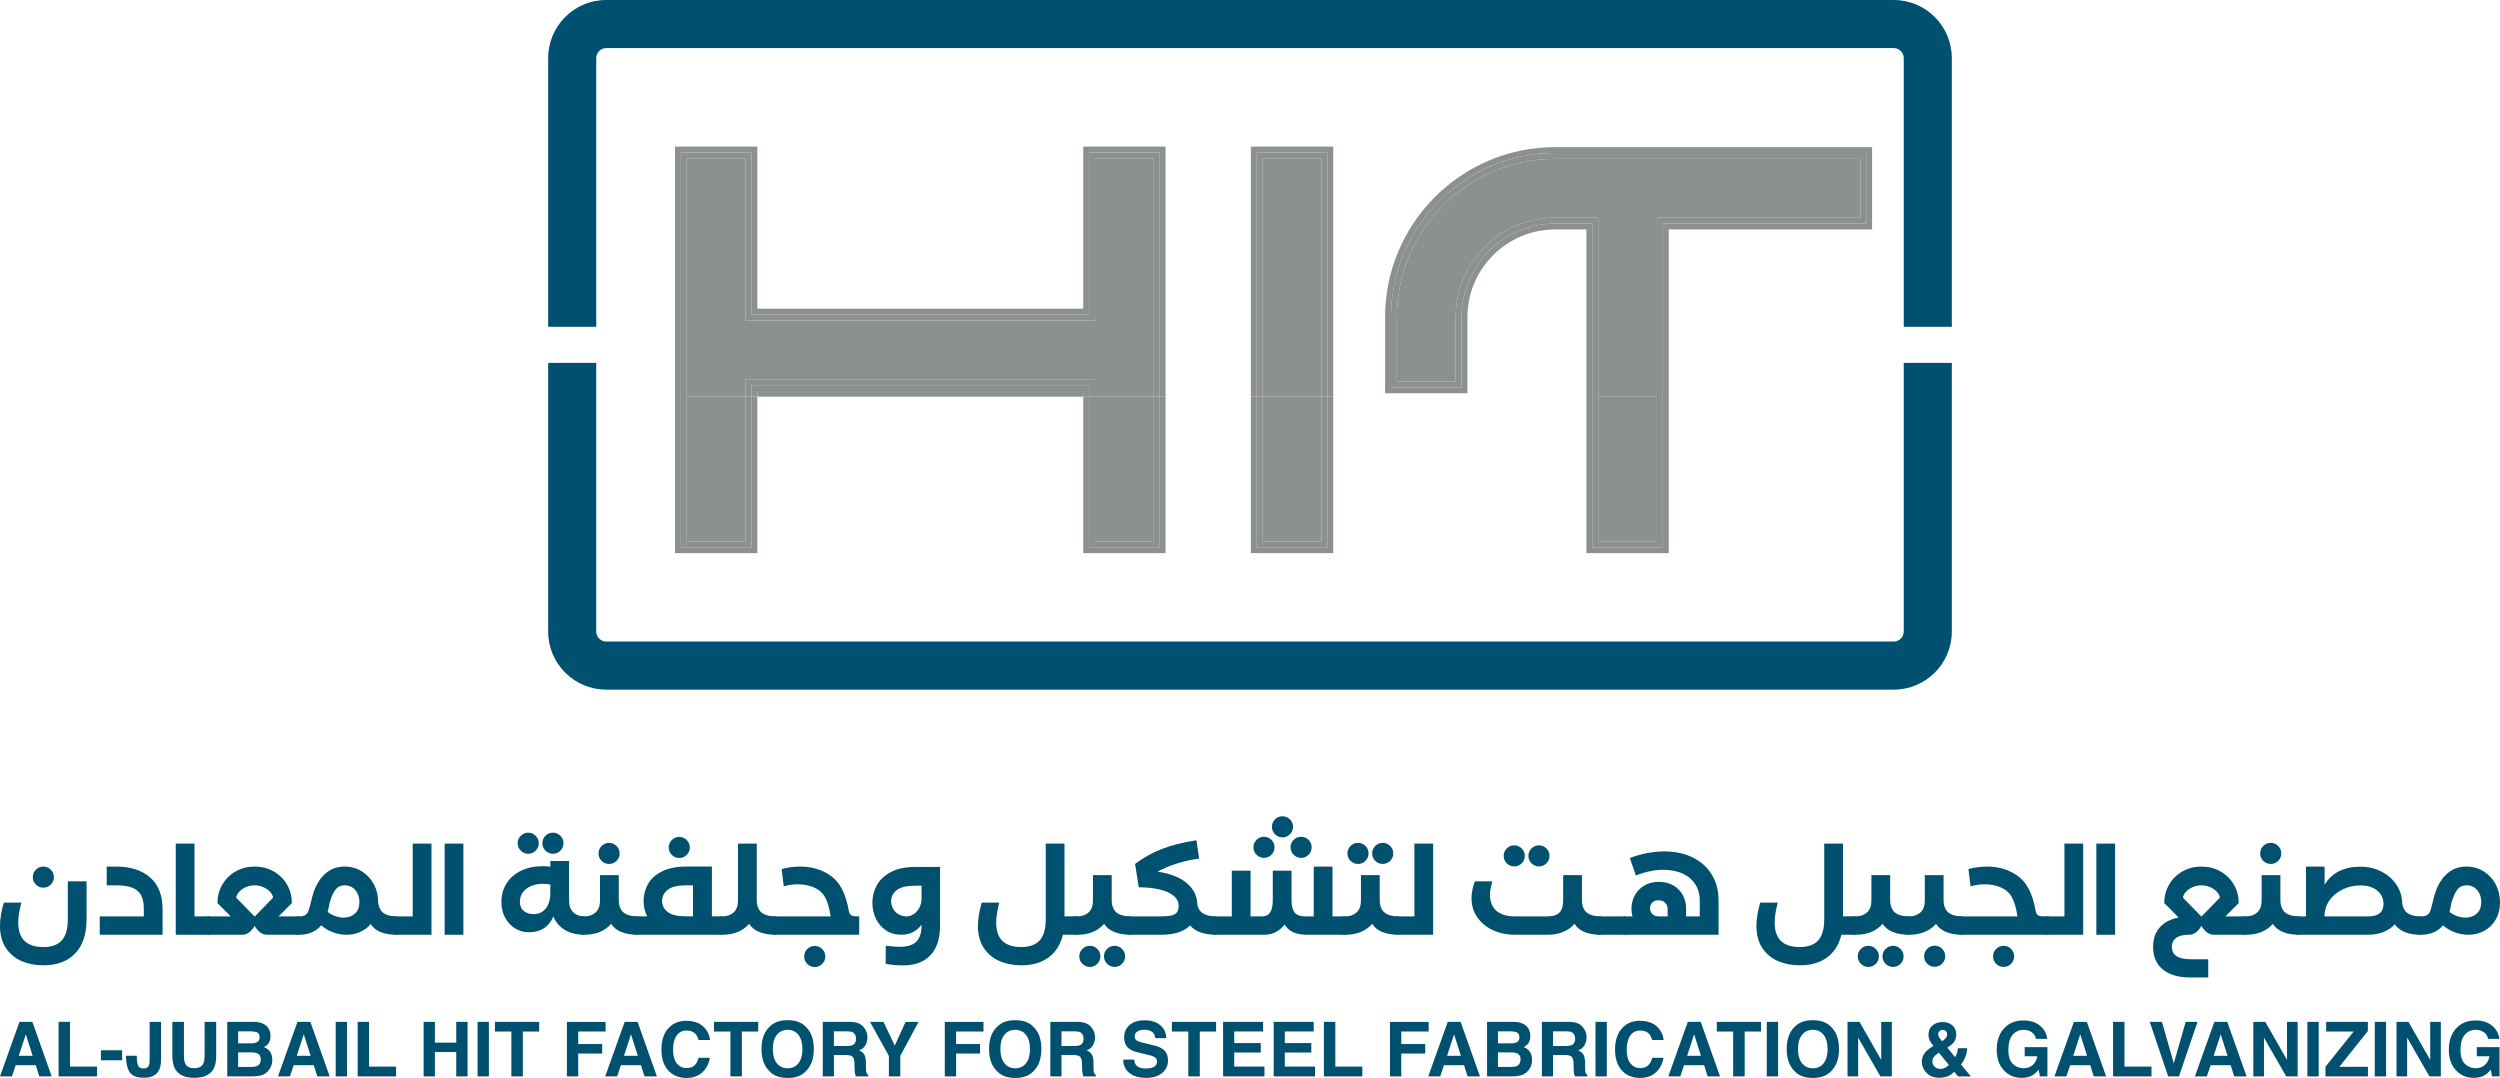 <?xml version="1.0"?>
<svg xmlns="http://www.w3.org/2000/svg" xmlns:xlink="http://www.w3.org/1999/xlink" id="Layer_1" x="0px" y="0px" viewBox="0 0 1920 827.85" style="enable-background:new 0 0 1920 827.85;" xml:space="preserve"><style type="text/css">	.st0{fill:#FFFFFF;}	.st1{fill:#005070;}	.st2{fill:#8D9090;}	.st3{fill:#005171;}</style><g>	<g>		<g>			<path class="st1" d="M16.7,738.16c-5.02-2.13-9.06-5.47-12.11-10.02C1.53,723.6,0,717.89,0,711.02c0-5.22,0.99-11.16,2.96-17.84    h13.45c-1.59,5.98-2.39,11.13-2.39,15.46c0,12.46,6.42,18.69,19.27,18.69c6.42,0,11.16-1.71,14.21-5.15    c3.05-3.44,4.58-8.78,4.58-16.03v-29.28h14.4v29.28c0,11.19-2.89,19.85-8.68,25.99c-5.79,6.14-13.96,9.21-24.51,9.21    C27.25,741.36,21.72,740.29,16.7,738.16z M27.57,679.35c-1.59-1.59-2.38-3.5-2.38-5.72s0.79-4.13,2.38-5.72    c1.59-1.59,3.5-2.38,5.72-2.38c2.23,0,4.13,0.79,5.72,2.38c1.59,1.59,2.39,3.5,2.39,5.72s-0.8,4.13-2.39,5.72    c-1.59,1.59-3.5,2.38-5.72,2.38C31.06,681.74,29.16,680.94,27.57,679.35z"/>			<path class="st1" d="M76.6,703.77h33.86v-5.44c0-4.64-0.73-8.28-2.19-10.92c-1.46-2.64-3.75-4.54-6.87-5.72    c-3.12-1.17-7.28-1.76-12.49-1.76h-6.96v-14.4h7.15c11.13,0,19.87,2.8,26.23,8.39c6.36,5.59,9.54,13.73,9.54,24.42v19.55H76.6    V703.77z"/>			<path class="st1" d="M161.2,703.77v14.12h-26.23v-70.01h14.4v55.9H161.2z"/>			<path class="st1" d="M229.88,703.77v14.12h-24.61c-3.88,0-7.12-2.29-9.73-6.87c-2.55,4.58-5.79,6.87-9.73,6.87H161.2    c-2.16,0-3.97-0.7-5.44-2.1c-1.46-1.4-2.19-3.11-2.19-5.15c0-2.03,0.7-3.69,2.1-4.96c1.4-1.27,3.24-1.91,5.53-1.91h15.93    l-10.11-10.21c0-5.21,1.25-9.97,3.77-14.26c2.51-4.29,5.94-7.66,10.3-10.11c4.35-2.45,9.17-3.67,14.45-3.67    c5.34,0,10.19,1.22,14.55,3.67c4.35,2.45,7.79,5.82,10.3,10.11c2.51,4.29,3.77,9.05,3.77,14.26l-10.2,10.21H229.88z     M209.75,689.37c-0.19-1.4-0.92-2.83-2.19-4.29c-1.27-1.46-2.97-2.69-5.1-3.67c-2.13-0.99-4.44-1.48-6.91-1.48    c-2.48,0-4.79,0.49-6.92,1.48c-2.13,0.99-3.83,2.21-5.1,3.67c-1.27,1.46-2,2.89-2.19,4.29l14.21,14.59L209.75,689.37z"/>			<path class="st1" d="M277.81,669.15c3.91,2.42,6.99,5.71,9.25,9.87c2.26,4.17,3.39,8.76,3.39,13.79c0,5.21-1.11,9.71-3.34,13.5    c-2.23,3.78-5.18,6.66-8.87,8.63c-3.69,1.97-7.73,2.96-12.11,2.96c-3.43,0-6.82-0.6-10.16-1.81c-3.34-1.21-6.44-3.02-9.3-5.44    c-1.91,2.35-4.31,4.15-7.2,5.39c-2.89,1.24-6.09,1.86-9.59,1.86c-2.16,0-3.97-0.7-5.44-2.1c-1.46-1.4-2.19-3.11-2.19-5.15    c0-2.03,0.7-3.69,2.1-4.96c1.4-1.27,3.24-1.91,5.53-1.91c2.03,0,3.59-0.36,4.67-1.1c1.08-0.73,1.86-1.73,2.34-3.01    s1.03-3.24,1.67-5.91c0.63-2.73,1.08-4.51,1.34-5.34c1.97-7.25,5.07-12.88,9.3-16.88c4.23-4.01,9.36-6.01,15.4-6.01    C269.5,665.52,273.9,666.73,277.81,669.15z M272.61,701.62c2.29-2.06,3.43-5.01,3.43-8.82c0-3.69-1.05-6.76-3.15-9.21    c-2.1-2.45-4.87-3.67-8.3-3.67c-2.61,0-4.72,0.88-6.34,2.62c-1.62,1.75-3.07,4.53-4.34,8.35c-0.64,1.85-1.11,3.78-1.43,5.82    c-0.13,0.45-0.24,0.97-0.33,1.57c-0.1,0.6-0.27,1.29-0.53,2.05c1.84,1.46,3.85,2.56,6.01,3.29c2.16,0.73,4.26,1.1,6.3,1.1    C267.43,704.72,270.32,703.69,272.61,701.62z M305.04,703.77v14.12c-8.52,0-14.64-1.91-18.36-5.72s-5.58-9.6-5.58-17.36    c0-1.4,0.03-2.48,0.1-3.24h9.16c0,3.62,1.02,6.52,3.05,8.68C295.76,702.6,299.64,703.77,305.04,703.77z"/>			<path class="st1" d="M316.97,647.88h14.4v70.01h-26.33c-2.23,0-4.05-0.67-5.48-2c-1.43-1.34-2.15-3.02-2.15-5.05    s0.72-3.72,2.15-5.05c1.43-1.34,3.26-2,5.48-2h11.92V647.88z"/>			<path class="st1" d="M341.48,647.88h14.4v70.01h-14.4V647.88z"/>			<path class="st1" d="M440.35,700.72c2.19,2.04,5.04,3.05,8.54,3.05v14.12c-5.85,0-10.83-1.21-14.93-3.62    c-4.1-2.42-7.11-5.88-9.01-10.4c-3.43,8.08-9.73,12.11-18.89,12.11c-3.69,0-7.14-0.97-10.35-2.91c-3.21-1.94-5.79-4.67-7.73-8.2    c-1.94-3.53-2.91-7.52-2.91-11.97c0-5.54,1.35-10.4,4.05-14.59c2.7-4.2,6.44-7.42,11.21-9.68c4.77-2.26,10.14-3.39,16.12-3.39    c2.29,0,4.35,0.13,6.2,0.38v-4.39h14.4v30.33C437.06,695.63,438.15,698.69,440.35,700.72z M399.95,653.31    c-1.59-1.59-2.39-3.49-2.39-5.72c0-2.23,0.79-4.13,2.39-5.72c1.59-1.59,3.5-2.38,5.72-2.38c2.23,0,4.13,0.8,5.72,2.38    c1.59,1.59,2.39,3.5,2.39,5.72c0,2.23-0.8,4.13-2.39,5.72c-1.59,1.59-3.5,2.39-5.72,2.39    C403.45,655.7,401.54,654.9,399.95,653.31z M419.17,697.67c2.32-2.92,3.48-6.9,3.48-11.92v-6.49c-2.1-0.32-3.97-0.48-5.63-0.48    c-5.15,0-9.4,1.26-12.73,3.77c-3.34,2.51-5.01,5.9-5.01,10.16c0,2.99,0.99,5.29,2.96,6.91c1.97,1.62,4.51,2.43,7.63,2.43    C413.75,702.05,416.85,700.59,419.17,697.67z M418.93,653.31c-1.59-1.59-2.38-3.49-2.38-5.72c0-2.23,0.79-4.13,2.38-5.72    c1.59-1.59,3.5-2.38,5.72-2.38c2.23,0,4.13,0.8,5.72,2.38c1.59,1.59,2.39,3.5,2.39,5.72c0,2.23-0.8,4.13-2.39,5.72    c-1.59,1.59-3.5,2.39-5.72,2.39C422.43,655.7,420.52,654.9,418.93,653.31z"/>			<path class="st1" d="M489.9,703.77v14.12c-10.11,0-16.95-2.8-20.51-8.39c-2.29,2.67-5.17,4.74-8.63,6.2    c-3.47,1.46-7.42,2.19-11.87,2.19c-2.16,0-3.97-0.7-5.44-2.1c-1.46-1.4-2.19-3.11-2.19-5.15c0-2.03,0.7-3.69,2.1-4.96    c1.4-1.27,3.24-1.91,5.53-1.91c3.5,0,6.36-1.02,8.58-3.05c2.23-2.03,3.34-5.09,3.34-9.15V672.1h14.4v19.46    c0,3.62,1.02,6.52,3.05,8.68C480.61,702.6,484.49,703.77,489.9,703.77z M462.05,661.14c-1.59-1.59-2.38-3.5-2.38-5.72    s0.79-4.13,2.38-5.72c1.59-1.59,3.5-2.38,5.72-2.38c2.23,0,4.13,0.79,5.72,2.38c1.59,1.59,2.39,3.5,2.39,5.72    s-0.8,4.13-2.39,5.72c-1.59,1.59-3.5,2.38-5.72,2.38C465.54,663.52,463.63,662.72,462.05,661.14z"/>			<path class="st1" d="M554.86,703.77v14.12H489.9c-2.23,0-4.05-0.65-5.48-1.96c-1.43-1.3-2.15-2.97-2.15-5.01    c0-2.16,0.7-3.9,2.1-5.2c1.4-1.31,3.24-1.96,5.53-1.96h7.15c-1.84-3.5-2.77-7.41-2.77-11.73c0-4.7,1.13-9.06,3.39-13.07    c2.26-4.01,5.83-7.25,10.73-9.73c4.9-2.48,11.16-3.72,18.79-3.72h19.55v38.25H554.86z M532.25,679.93H527    c-6.62,0-11.35,1.14-14.21,3.43c-2.86,2.29-4.29,5.15-4.29,8.58c0,3.44,1.43,6.26,4.29,8.49c2.86,2.23,7.66,3.34,14.4,3.34h5.05    V679.93z M515.94,656.56c-1.59-1.59-2.38-3.49-2.38-5.72c0-2.23,0.79-4.13,2.38-5.72c1.59-1.59,3.5-2.38,5.72-2.38    c2.23,0,4.13,0.79,5.72,2.38c1.59,1.59,2.39,3.5,2.39,5.72c0,2.23-0.8,4.13-2.39,5.72c-1.59,1.59-3.5,2.38-5.72,2.38    C519.43,658.94,517.53,658.14,515.94,656.56z"/>			<path class="st1" d="M595.87,703.77v14.12c-10.11,0-16.95-2.8-20.51-8.39c-2.29,2.67-5.17,4.74-8.63,6.2    c-3.47,1.46-7.42,2.19-11.87,2.19c-2.23,0-4.05-0.67-5.48-2c-1.43-1.34-2.15-3.02-2.15-5.05s0.72-3.72,2.15-5.05    c1.43-1.34,3.26-2,5.48-2c3.5,0,6.36-1.02,8.58-3.05c2.23-2.03,3.34-5.09,3.34-9.15v-43.69h14.4v43.69    c0,3.62,1.02,6.52,3.05,8.68C586.59,702.6,590.47,703.77,595.87,703.77z"/>			<path class="st1" d="M653.2,702.48c0.64,0.6,1.41,0.97,2.34,1.1c0.92,0.13,2.37,0.19,4.34,0.19v14.12h-63.91    c-2.54,0-4.51-0.7-5.91-2.1c-1.4-1.4-2.1-3.05-2.1-4.96s0.7-3.56,2.1-4.96c1.4-1.4,3.37-2.1,5.91-2.1h41.97    c-0.06-0.25-0.13-0.54-0.19-0.86c-0.06-0.32-0.13-0.7-0.19-1.15c-0.83-4.83-1.92-8.66-3.29-11.49c-1.37-2.83-3.13-5.01-5.29-6.53    c-4.39-3.05-9.86-4.58-16.4-4.58c-3.56,0-7.12,0.51-10.68,1.53l-1.62-13.26c4.77-1.27,9.51-1.91,14.21-1.91    c8.65,0,16.25,2.19,22.8,6.58c3.81,2.55,6.9,6.04,9.25,10.49c2.35,4.45,4.13,10.08,5.34,16.88    C652.11,700.88,652.56,701.88,653.2,702.48z M620,740.3c-1.59-1.59-2.39-3.5-2.39-5.72c0-2.23,0.79-4.13,2.39-5.72    c1.59-1.59,3.5-2.38,5.72-2.38c2.23,0,4.13,0.79,5.72,2.38c1.59,1.59,2.39,3.5,2.39,5.72c0,2.23-0.8,4.13-2.39,5.72    c-1.59,1.59-3.5,2.39-5.72,2.39C623.5,742.69,621.59,741.89,620,740.3z"/>			<path class="st1" d="M721.97,665.81v44.73c0,10.11-2.45,17.79-7.35,23.04c-4.9,5.24-12.05,7.87-21.46,7.87    c-4.07,0-8.39-0.41-12.97-1.24l0.09-13.93c4.13,0.57,7.73,0.86,10.78,0.86c5.79,0,10.02-1.32,12.69-3.96    c2.67-2.64,4.01-6.88,4.01-12.73v-0.29c-1.85,2.48-4.07,4.39-6.68,5.72c-2.61,1.34-5.53,2-8.77,2c-4.64,0-8.65-1.14-12.02-3.44    c-3.37-2.29-5.93-5.31-7.68-9.06c-1.75-3.75-2.62-7.76-2.62-12.02c0-4.83,1.14-9.33,3.43-13.5s5.9-7.55,10.83-10.16    c4.93-2.61,11.17-3.91,18.74-3.91H721.97z M701.84,701.96c1.78-1.21,3.21-2.84,4.29-4.91c1.08-2.07,1.62-4.28,1.62-6.63v-10.21    h-4.96c-6.49,0-11.18,1.13-14.07,3.39c-2.89,2.26-4.34,5.07-4.34,8.44c0,1.97,0.48,3.86,1.43,5.68c0.95,1.81,2.34,3.28,4.15,4.39    c1.81,1.11,3.92,1.67,6.34,1.67C698.22,703.77,700.06,703.17,701.84,701.96z"/>			<path class="st1" d="M827.47,717.89H816.3c-1.84,7.57-5.5,13.37-10.97,17.41c-5.47,4.03-12.47,6.06-20.99,6.06    c-6.04,0-11.57-1.07-16.6-3.2c-5.02-2.13-9.06-5.47-12.11-10.02c-3.05-4.55-4.58-10.25-4.58-17.12c0-5.22,0.99-11.16,2.96-17.84    h13.45c-1.59,5.98-2.39,11.13-2.39,15.46c0,12.46,6.42,18.69,19.27,18.69c6.42,0,11.16-1.71,14.21-5.15    c3.05-3.44,4.58-8.78,4.58-16.03v-58.28h14.4v55.9h9.92V717.89z"/>			<path class="st1" d="M868.48,703.77v14.12c-10.11,0-16.95-2.8-20.51-8.39c-2.29,2.67-5.17,4.74-8.63,6.2    c-3.47,1.46-7.42,2.19-11.87,2.19c-2.16,0-3.97-0.7-5.44-2.1c-1.46-1.4-2.19-3.11-2.19-5.15c0-2.03,0.7-3.69,2.1-4.96    c1.4-1.27,3.24-1.91,5.53-1.91c3.5,0,6.36-1.02,8.58-3.05c2.23-2.03,3.34-5.09,3.34-9.15V672.1h14.4v19.46    c0,3.62,1.02,6.52,3.05,8.68C859.2,702.6,863.07,703.77,868.48,703.77z M831.28,740.21c-1.59-1.59-2.39-3.5-2.39-5.72    s0.79-4.13,2.39-5.72c1.59-1.59,3.5-2.38,5.72-2.38c2.23,0,4.13,0.79,5.72,2.38c1.59,1.59,2.38,3.5,2.38,5.72    s-0.8,4.13-2.38,5.72c-1.59,1.59-3.5,2.39-5.72,2.39C834.78,742.59,832.87,741.8,831.28,740.21z M850.26,740.21    c-1.59-1.59-2.39-3.5-2.39-5.72s0.79-4.13,2.39-5.72c1.59-1.59,3.5-2.38,5.72-2.38c2.23,0,4.13,0.79,5.72,2.38    c1.59,1.59,2.38,3.5,2.38,5.72s-0.79,4.13-2.38,5.72c-1.59,1.59-3.5,2.39-5.72,2.39C853.76,742.59,851.85,741.8,850.26,740.21z"/>			<path class="st1" d="M934.11,703.77v14.12c-9.35,0-16.06-2.38-20.13-7.15c-4.77,4.77-12.15,7.15-22.13,7.15h-23.37    c-2.23,0-3.97-0.7-5.25-2.1c-1.27-1.4-1.91-3.05-1.91-4.96s0.64-3.56,1.91-4.96c1.27-1.4,3.02-2.1,5.25-2.1h23.37    c3.5,0,6.2-0.25,8.11-0.77c1.91-0.51,3.26-1.35,4.05-2.53c0.79-1.17,1.19-2.88,1.19-5.1c0-2.8-1.26-5.25-3.77-7.35    c-2.51-2.1-6.07-3.72-10.68-4.87c-4.61-1.14-10-1.71-16.17-1.71l-2.86-17.93c6.42-4.83,13.27-8.66,20.56-11.49    c7.28-2.83,16.13-5.07,26.56-6.72l2.1,14.12c-5.72,0.7-11.4,1.94-17.03,3.72c-5.63,1.78-10.6,3.88-14.93,6.3    c9.47,1.34,16.9,4.22,22.27,8.63c5.37,4.42,8.15,9.97,8.35,16.64C920.5,700.75,925.33,703.77,934.11,703.77z"/>			<path class="st1" d="M1033.3,703.77v14.12h-29.57c-4.26,0-7.79-0.65-10.59-1.96c-2.8-1.3-4.99-3.26-6.58-5.87    c-1.91,2.48-4.16,4.41-6.77,5.77c-2.61,1.37-5.44,2.05-8.49,2.05h-37.2c-2.23,0-4.05-0.67-5.48-2c-1.43-1.34-2.15-3.02-2.15-5.05    s0.72-3.72,2.15-5.05c1.43-1.34,3.26-2,5.48-2h11.92v-35.1h14.4v35.1h8.97c5.4,0,8.11-4.07,8.11-12.21v-22.89h14.4v22.89    c0,4.2,0.81,7.28,2.43,9.25c1.62,1.97,4.12,2.96,7.48,2.96h7.15v-38.25h14.4v38.25H1033.3z M965.01,656.46    c-1.59-1.59-2.38-3.49-2.38-5.72c0-2.23,0.79-4.13,2.38-5.72c1.59-1.59,3.5-2.38,5.72-2.38c2.23,0,4.13,0.79,5.72,2.38    c1.59,1.59,2.39,3.5,2.39,5.72c0,2.23-0.8,4.13-2.39,5.72c-1.59,1.59-3.5,2.39-5.72,2.39    C968.51,658.85,966.6,658.05,965.01,656.46z M979.22,640.72c-1.59-1.59-2.38-3.49-2.38-5.72c0-2.23,0.79-4.13,2.38-5.72    c1.59-1.59,3.5-2.38,5.72-2.38c2.23,0,4.13,0.79,5.72,2.38c1.59,1.59,2.39,3.5,2.39,5.72c0,2.23-0.8,4.13-2.39,5.72    c-1.59,1.59-3.5,2.39-5.72,2.39C982.72,643.11,980.81,642.31,979.22,640.72z M993.53,656.46c-1.59-1.59-2.38-3.49-2.38-5.72    c0-2.23,0.79-4.13,2.38-5.72c1.59-1.59,3.5-2.38,5.72-2.38c2.23,0,4.13,0.79,5.72,2.38c1.59,1.59,2.38,3.5,2.38,5.72    c0,2.23-0.79,4.13-2.38,5.72c-1.59,1.59-3.5,2.39-5.72,2.39C997.03,658.85,995.12,658.05,993.53,656.46z"/>			<path class="st1" d="M1074.32,703.77v14.12c-10.11,0-16.95-2.8-20.51-8.39c-2.29,2.67-5.17,4.74-8.63,6.2    c-3.47,1.46-7.43,2.19-11.88,2.19c-2.16,0-3.97-0.7-5.44-2.1c-1.46-1.4-2.2-3.11-2.2-5.15c0-2.03,0.7-3.69,2.1-4.96    c1.4-1.27,3.24-1.91,5.53-1.91c3.5,0,6.36-1.02,8.58-3.05c2.23-2.03,3.34-5.09,3.34-9.15V672.1h14.4v19.46    c0,3.62,1.02,6.52,3.05,8.68C1065.04,702.6,1068.91,703.77,1074.32,703.77z M1037.21,661.14c-1.59-1.59-2.38-3.5-2.38-5.72    s0.79-4.13,2.38-5.72c1.59-1.59,3.5-2.38,5.72-2.38c2.23,0,4.13,0.79,5.72,2.38c1.59,1.59,2.39,3.5,2.39,5.72    s-0.8,4.13-2.39,5.72c-1.59,1.59-3.5,2.38-5.72,2.38C1040.71,663.52,1038.8,662.72,1037.21,661.14z M1056.2,661.14    c-1.59-1.59-2.38-3.5-2.38-5.72s0.79-4.13,2.38-5.72c1.59-1.59,3.5-2.38,5.72-2.38c2.23,0,4.13,0.79,5.72,2.38    c1.59,1.59,2.38,3.5,2.38,5.72s-0.79,4.13-2.38,5.72c-1.59,1.59-3.5,2.38-5.72,2.38C1059.69,663.52,1057.79,662.72,1056.2,661.14    z"/>			<path class="st1" d="M1086.24,647.88h14.4v70.01h-26.32c-2.23,0-4.05-0.67-5.48-2c-1.43-1.34-2.15-3.02-2.15-5.05    s0.72-3.72,2.15-5.05c1.43-1.34,3.26-2,5.48-2h11.92V647.88z"/>			<path class="st1" d="M1229.61,703.77v14.12c-5.15,0-9.39-0.7-12.73-2.1c-3.34-1.4-5.9-3.49-7.68-6.29    c-2.35,2.73-5.28,4.82-8.78,6.25c-3.5,1.43-7.44,2.14-11.83,2.14h-25.37c-5.91,0-11.4-1.14-16.45-3.44    c-5.06-2.29-9.1-5.56-12.12-9.82c-3.02-4.26-4.53-9.22-4.53-14.88c0-3.94,0.86-8.24,2.57-12.88h13.45    c-1.21,4.01-1.81,7.47-1.81,10.4c0,5.21,1.61,9.27,4.82,12.16c3.21,2.89,7.9,4.34,14.07,4.34h25.37c4.13,0,7.15-0.97,9.06-2.91    c1.91-1.94,2.86-5.04,2.86-9.3V672.1h14.4v19.46c0,3.62,1.02,6.52,3.05,8.68C1220.32,702.6,1224.2,703.77,1229.61,703.77z     M1157.21,663.04c-1.59-1.59-2.38-3.5-2.38-5.72c0-2.23,0.79-4.13,2.38-5.72c1.59-1.59,3.5-2.39,5.72-2.39s4.13,0.8,5.72,2.39    s2.38,3.5,2.38,5.72c0,2.23-0.79,4.13-2.38,5.72c-1.59,1.59-3.5,2.38-5.72,2.38S1158.8,664.63,1157.21,663.04z M1176.19,663.04    c-1.59-1.59-2.38-3.5-2.38-5.72c0-2.23,0.79-4.13,2.38-5.72s3.49-2.39,5.72-2.39c2.23,0,4.13,0.8,5.72,2.39    c1.59,1.59,2.38,3.5,2.38,5.72c0,2.23-0.79,4.13-2.38,5.72c-1.59,1.59-3.5,2.38-5.72,2.38    C1179.69,665.43,1177.78,664.63,1176.19,663.04z"/>			<path class="st1" d="M1224.12,705.78c1.43-1.34,3.26-2,5.48-2h19.08v14.12h-19.08c-2.23,0-4.05-0.67-5.48-2    c-1.43-1.34-2.15-3.02-2.15-5.05S1222.69,707.11,1224.12,705.78z"/>			<path class="st1" d="M1299.91,658.51c6.3,3.09,11.19,7.46,14.69,13.12c3.49,5.66,5.24,12.24,5.24,19.74v26.52h-71.16    c-1.97,0-3.67-0.71-5.1-2.14s-2.15-3.13-2.15-5.11c0-1.91,0.67-3.5,2-4.77c1.34-1.27,3.02-1.97,5.05-2.1h5.24    c-0.51-2.03-0.76-3.97-0.76-5.82c0-3.56,0.81-6.91,2.43-10.06c1.62-3.15,4.02-5.7,7.2-7.68c3.18-1.97,6.96-2.95,11.35-2.95    c4.45,0,8.25,0.95,11.4,2.86c3.15,1.91,5.53,4.42,7.15,7.53c1.62,3.12,2.43,6.43,2.43,9.92v6.2h10.49v-12.12    c0-4.9-1.18-9.12-3.53-12.69c-2.35-3.56-5.65-6.28-9.87-8.15c-4.23-1.88-9.08-2.81-14.55-2.81c-6.8,0-13.83,1.46-21.08,4.39    l-4.67-13.45c9.03-3.37,17.84-5.05,26.42-5.05C1286.36,653.89,1293.61,655.43,1299.91,658.51z M1268.95,701.91    c1.17,1.24,2.84,1.86,5.01,1.86h6.77v-5.91c0-1.72-0.64-3.23-1.91-4.53c-1.27-1.3-2.96-1.95-5.06-1.95c-2.1,0-3.72,0.6-4.86,1.81    c-1.14,1.21-1.72,2.67-1.72,4.39C1267.19,699.23,1267.78,700.67,1268.95,701.91z"/>			<path class="st1" d="M1425.34,717.89h-11.16c-1.85,7.57-5.5,13.37-10.97,17.41c-5.47,4.03-12.46,6.06-20.98,6.06    c-6.04,0-11.58-1.07-16.6-3.2c-5.02-2.13-9.06-5.47-12.12-10.02c-3.05-4.55-4.58-10.25-4.58-17.12c0-5.22,0.98-11.16,2.95-17.84    h13.45c-1.59,5.98-2.38,11.13-2.38,15.46c0,12.46,6.42,18.69,19.27,18.69c6.42,0,11.16-1.71,14.21-5.15s4.58-8.78,4.58-16.03    v-58.28h14.4v55.9h9.92V717.89z"/>			<path class="st1" d="M1466.35,703.77v14.12c-10.11,0-16.95-2.8-20.51-8.39c-2.29,2.67-5.17,4.74-8.63,6.2    c-3.47,1.46-7.43,2.19-11.88,2.19c-2.16,0-3.97-0.7-5.44-2.1c-1.46-1.4-2.2-3.11-2.2-5.15c0-2.03,0.7-3.69,2.1-4.96    c1.4-1.27,3.24-1.91,5.53-1.91c3.5,0,6.36-1.02,8.58-3.05c2.23-2.03,3.34-5.09,3.34-9.15V672.1h14.4v19.46    c0,3.62,1.02,6.52,3.05,8.68C1457.06,702.6,1460.94,703.77,1466.35,703.77z M1429.15,740.21c-1.59-1.59-2.38-3.5-2.38-5.72    s0.79-4.13,2.38-5.72c1.59-1.59,3.5-2.38,5.72-2.38s4.13,0.79,5.72,2.38c1.59,1.59,2.39,3.5,2.39,5.72s-0.8,4.13-2.39,5.72    c-1.59,1.59-3.5,2.39-5.72,2.39S1430.74,741.8,1429.15,740.21z M1448.13,740.21c-1.59-1.59-2.38-3.5-2.38-5.72    s0.79-4.13,2.38-5.72c1.59-1.59,3.5-2.38,5.72-2.38c2.23,0,4.13,0.79,5.72,2.38c1.59,1.59,2.38,3.5,2.38,5.72    s-0.79,4.13-2.38,5.72c-1.59,1.59-3.5,2.39-5.72,2.39C1451.63,742.59,1449.72,741.8,1448.13,740.21z"/>			<path class="st1" d="M1507.37,703.77v14.12c-10.11,0-16.95-2.8-20.51-8.39c-2.29,2.67-5.17,4.74-8.63,6.2    c-3.47,1.46-7.43,2.19-11.88,2.19c-2.16,0-3.97-0.7-5.44-2.1c-1.46-1.4-2.2-3.11-2.2-5.15c0-2.03,0.7-3.69,2.1-4.96    c1.4-1.27,3.24-1.91,5.53-1.91c3.5,0,6.36-1.02,8.58-3.05c2.23-2.03,3.34-5.09,3.34-9.15V672.1h14.4v19.46    c0,3.62,1.02,6.52,3.05,8.68C1498.08,702.6,1501.96,703.77,1507.37,703.77z M1480.09,740.11c-1.59-1.59-2.38-3.5-2.38-5.72    s0.79-4.13,2.38-5.72c1.59-1.59,3.5-2.38,5.72-2.38c2.23,0,4.13,0.79,5.72,2.38c1.59,1.59,2.39,3.5,2.39,5.72    s-0.8,4.13-2.39,5.72c-1.59,1.59-3.5,2.39-5.72,2.39C1483.58,742.5,1481.68,741.7,1480.09,740.11z"/>			<path class="st1" d="M1573.56,703.77v14.12h-66.1c-2.54,0-4.51-0.7-5.91-2.1c-1.4-1.4-2.1-3.05-2.1-4.96s0.7-3.56,2.1-4.96    c1.4-1.4,3.37-2.1,5.91-2.1h41.97c-0.06-0.25-0.13-0.54-0.19-0.86c-0.07-0.32-0.13-0.7-0.19-1.15    c-0.83-4.83-1.92-8.66-3.29-11.49c-1.37-2.83-3.13-5.01-5.29-6.53c-4.39-3.05-9.86-4.58-16.41-4.58c-3.56,0-7.12,0.51-10.68,1.53    l-1.62-13.26c4.77-1.27,9.5-1.91,14.21-1.91c8.65,0,16.25,2.19,22.8,6.58c3.81,2.55,6.9,6.04,9.25,10.49    c2.35,4.45,4.13,10.08,5.34,16.88c0.25,1.4,0.68,2.4,1.29,3.01c0.6,0.6,1.38,0.97,2.34,1.1c0.95,0.13,2.38,0.19,4.29,0.19h0.1    H1573.56z M1533.03,740.21c-1.59-1.59-2.38-3.5-2.38-5.72s0.79-4.13,2.38-5.72c1.59-1.59,3.5-2.38,5.72-2.38    c2.23,0,4.13,0.79,5.72,2.38c1.59,1.59,2.38,3.5,2.38,5.72s-0.79,4.13-2.38,5.72s-3.5,2.39-5.72,2.39    C1536.52,742.59,1534.61,741.8,1533.03,740.21z"/>			<path class="st1" d="M1585.49,647.88h14.4v70.01h-26.32c-2.23,0-4.05-0.67-5.48-2c-1.43-1.34-2.15-3.02-2.15-5.05    s0.72-3.72,2.15-5.05c1.43-1.34,3.26-2,5.48-2h11.92V647.88z"/>			<path class="st1" d="M1610,647.88h14.4v70.01H1610V647.88z"/>			<path class="st1" d="M1725.03,703.77v14.12h-24.61c-3.88,0-7.12-2.29-9.73-6.87c-2.54,4.58-5.79,6.87-9.73,6.87    c-4.39,0-7.65,0.82-9.78,2.48c-2.13,1.66-3.2,3.94-3.2,6.87c0,6.3,4.83,9.45,14.5,9.45h13.45v14.02h-13.45    c-9.22,0-16.34-2.04-21.37-6.11c-5.02-4.07-7.54-9.86-7.54-17.36c0-6.1,1.68-11.08,5.06-14.93c3.37-3.85,8.2-6.41,14.5-7.68    l-10.97-11.06v-0.19c0-5.15,1.26-9.85,3.77-14.12c2.51-4.26,5.94-7.61,10.3-10.06c4.35-2.45,9.17-3.67,14.45-3.67    c5.34,0,10.19,1.22,14.55,3.67c4.35,2.45,7.79,5.8,10.3,10.06c2.51,4.26,3.77,8.97,3.77,14.12v0.19l-10.21,10.21H1725.03z     M1704.9,689.37c-0.19-1.4-0.92-2.83-2.19-4.29c-1.27-1.46-2.97-2.69-5.11-3.67c-2.13-0.99-4.43-1.48-6.91-1.48    c-2.48,0-4.79,0.49-6.91,1.48c-2.13,0.99-3.83,2.21-5.1,3.67c-1.27,1.46-2,2.89-2.2,4.29l14.21,14.59L1704.9,689.37z"/>			<path class="st1" d="M1766.05,703.77v14.12c-10.11,0-16.95-2.8-20.51-8.39c-2.29,2.67-5.17,4.74-8.63,6.2    c-3.47,1.46-7.43,2.19-11.88,2.19c-2.16,0-3.97-0.7-5.44-2.1c-1.46-1.4-2.2-3.11-2.2-5.15c0-2.03,0.7-3.69,2.1-4.96    c1.4-1.27,3.24-1.91,5.53-1.91c3.5,0,6.36-1.02,8.58-3.05c2.23-2.03,3.34-5.09,3.34-9.15V672.1h14.4v19.46    c0,3.62,1.02,6.52,3.05,8.68C1756.77,702.6,1760.64,703.77,1766.05,703.77z M1738.2,661.14c-1.59-1.59-2.39-3.5-2.39-5.72    s0.79-4.13,2.39-5.72c1.59-1.59,3.49-2.38,5.72-2.38c2.23,0,4.13,0.79,5.72,2.38c1.59,1.59,2.38,3.5,2.38,5.72    s-0.79,4.13-2.38,5.72c-1.59,1.59-3.5,2.38-5.72,2.38C1741.69,663.52,1739.79,662.72,1738.2,661.14z"/>			<path class="st1" d="M1859.43,703.77v14.12c-9.79,0-16.53-2.67-20.22-8.01c-2.29,2.54-5.22,4.51-8.78,5.91    c-3.56,1.4-7.5,2.1-11.83,2.1h-52.56c-2.23,0-4.05-0.67-5.48-2c-1.43-1.34-2.15-3.02-2.15-5.05s0.72-3.72,2.15-5.05    c1.43-1.34,3.26-2,5.48-2h4.96v-38.25h14.3v14.02c2.67-4.58,6.33-8.04,10.97-10.4c4.64-2.35,10.14-3.53,16.5-3.53    c5.85,0,11.22,1.24,16.12,3.72c4.9,2.48,8.78,5.88,11.64,10.21c2.86,4.33,4.32,9.16,4.39,14.5c0.38,2.61,1.34,4.67,2.86,6.2    C1850.15,702.6,1854.03,703.77,1859.43,703.77z M1830.53,694.42c0-4.32-1.59-7.8-4.77-10.44c-3.18-2.64-7.5-3.96-12.97-3.96    c-4.7,0-9.13,0.95-13.26,2.86c-4.13,1.91-7.5,4.59-10.11,8.06c-2.61,3.46-4.01,7.46-4.2,11.97v0.86h33.38    C1826.55,703.77,1830.53,700.66,1830.53,694.42z"/>			<path class="st1" d="M1907.36,669.15c3.91,2.42,7,5.71,9.25,9.87c2.25,4.17,3.38,8.76,3.38,13.79c0,5.21-1.11,9.71-3.34,13.5    c-2.23,3.78-5.19,6.66-8.87,8.63c-3.69,1.97-7.73,2.96-12.11,2.96c-3.44,0-6.82-0.6-10.16-1.81c-3.34-1.21-6.44-3.02-9.3-5.44    c-1.91,2.35-4.31,4.15-7.2,5.39c-2.89,1.24-6.09,1.86-9.59,1.86c-2.16,0-3.97-0.7-5.44-2.1c-1.46-1.4-2.2-3.11-2.2-5.15    c0-2.03,0.7-3.69,2.1-4.96c1.4-1.27,3.24-1.91,5.53-1.91c2.03,0,3.59-0.36,4.67-1.1c1.08-0.73,1.86-1.73,2.34-3.01    s1.03-3.24,1.67-5.91c0.64-2.73,1.08-4.51,1.34-5.34c1.97-7.25,5.07-12.88,9.3-16.88c4.23-4.01,9.36-6.01,15.41-6.01    C1899.05,665.52,1903.45,666.73,1907.36,669.15z M1902.16,701.62c2.29-2.06,3.44-5.01,3.44-8.82c0-3.69-1.05-6.76-3.15-9.21    c-2.1-2.45-4.87-3.67-8.3-3.67c-2.61,0-4.72,0.88-6.34,2.62c-1.62,1.75-3.07,4.53-4.34,8.35c-0.64,1.85-1.11,3.78-1.43,5.82    c-0.13,0.45-0.24,0.97-0.33,1.57c-0.1,0.6-0.27,1.29-0.52,2.05c1.84,1.46,3.85,2.56,6.01,3.29c2.16,0.73,4.26,1.1,6.3,1.1    C1896.98,704.72,1899.87,703.69,1902.16,701.62z"/>		</g>		<g>			<path class="st1" d="M27.49,818.07H12.06l-2.9,8.61H0l14.96-41.91h9.89l14.84,41.91h-9.5L27.49,818.07z M25.05,810.85    l-5.23-16.49l-5.4,16.49H25.05z"/>			<path class="st1" d="M45.01,784.78h8.76v34.38h20.76v7.53H45.01V784.78z"/>			<path class="st1" d="M77.48,806.61H93.8v7.68H77.48V806.61z"/>			<path class="st1" d="M114.92,814.09v-29.31h8.76v29.17c0,3.56-0.62,6.39-1.85,8.47c-2.09,3.52-5.85,5.29-11.29,5.29    s-9.09-1.42-10.95-4.28c-1.86-2.85-2.79-6.74-2.79-11.67v-0.97h8.27v0.97c0.08,3.24,0.43,5.52,1.07,6.84s2,1.98,4.08,1.98    c2.07,0,3.43-0.72,4.09-2.16C114.72,817.56,114.92,816.12,114.92,814.09z"/>			<path class="st1" d="M157.14,810.53v-25.76h8.9v25.76c0,4.46-0.69,7.93-2.07,10.41c-2.58,4.55-7.5,6.82-14.76,6.82    c-7.26,0-12.19-2.28-14.78-6.82c-1.38-2.48-2.07-5.95-2.07-10.41v-25.76h8.9v25.76c0,2.88,0.34,4.99,1.02,6.31    c1.06,2.35,3.37,3.53,6.94,3.53c3.54,0,5.85-1.17,6.91-3.53C156.8,815.52,157.14,813.42,157.14,810.53z"/>			<path class="st1" d="M193.53,826.68h-18.99v-41.91h20.36c5.14,0.08,8.78,1.56,10.92,4.47c1.29,1.78,1.93,3.91,1.93,6.4    c0,2.56-0.65,4.62-1.93,6.17c-0.72,0.88-1.78,1.67-3.19,2.39c2.14,0.78,3.76,2.01,4.85,3.7c1.09,1.68,1.63,3.73,1.63,6.14    c0,2.48-0.63,4.71-1.88,6.68c-0.8,1.31-1.79,2.41-2.99,3.3c-1.35,1.03-2.93,1.73-4.76,2.1    C197.66,826.5,195.68,826.68,193.53,826.68z M197.69,800.24c1.14-0.68,1.71-1.91,1.71-3.67c0-1.95-0.76-3.24-2.27-3.87    c-1.31-0.44-2.98-0.65-5-0.65h-9.21v9.24h10.29C195.03,801.29,196.53,800.94,197.69,800.24z M193.34,808.23H182.9v11.17h10.29    c1.84,0,3.27-0.25,4.29-0.74c1.86-0.91,2.79-2.65,2.79-5.23c0-2.18-0.9-3.68-2.7-4.49C196.57,808.49,195.15,808.25,193.34,808.23    z"/>			<path class="st1" d="M240.99,818.07h-15.44l-2.9,8.61h-9.15l14.96-41.91h9.89l14.84,41.91h-9.5L240.99,818.07z M238.54,810.85    l-5.23-16.49l-5.4,16.49H238.54z"/>			<path class="st1" d="M257.82,784.78h8.7v41.91h-8.7V784.78z"/>			<path class="st1" d="M274.68,784.78h8.76v34.38h20.76v7.53h-29.51V784.78z"/>			<path class="st1" d="M350.39,826.68v-18.71h-16.38v18.71h-8.67v-41.91h8.67v15.98h16.38v-15.98h8.7v41.91H350.39z"/>			<path class="st1" d="M366.77,784.78h8.7v41.91h-8.7V784.78z"/>			<path class="st1" d="M414.07,784.78v7.42h-12.54v34.49h-8.81V792.2h-12.6v-7.42H414.07z"/>			<path class="st1" d="M465.08,792.2h-21.01v9.64h18.4v7.28h-18.4v17.57h-8.7v-41.85h29.71V792.2z"/>			<path class="st1" d="M492.29,818.07h-15.44l-2.9,8.61h-9.15l14.96-41.91h9.89l14.84,41.91h-9.5L492.29,818.07z M489.84,810.85    l-5.23-16.49l-5.4,16.49H489.84z"/>			<path class="st1" d="M539.37,823.56c-3.13,2.86-7.13,4.29-12,4.29c-6.03,0-10.77-1.93-14.22-5.8c-3.45-3.88-5.18-9.21-5.18-15.98    c0-7.32,1.96-12.95,5.88-16.92c3.41-3.45,7.75-5.18,13.02-5.18c7.05,0,12.21,2.31,15.47,6.94c1.8,2.6,2.77,5.2,2.9,7.82h-8.76    c-0.57-2.01-1.3-3.53-2.19-4.55c-1.59-1.82-3.95-2.73-7.08-2.73c-3.18,0-5.7,1.28-7.53,3.85c-1.84,2.57-2.76,6.2-2.76,10.91    c0,4.7,0.97,8.22,2.91,10.56c1.94,2.34,4.41,3.51,7.41,3.51c3.07,0,5.41-1,7.02-3.02c0.89-1.08,1.63-2.7,2.22-4.86h8.67    C544.41,816.98,542.48,820.7,539.37,823.56z"/>			<path class="st1" d="M582.3,784.78v7.42h-12.54v34.49h-8.81V792.2h-12.6v-7.42H582.3z"/>			<path class="st1" d="M604.93,827.85c-5.99,0-10.57-1.63-13.73-4.89c-4.24-4-6.37-9.76-6.37-17.28c0-7.68,2.12-13.44,6.37-17.29    c3.17-3.26,7.74-4.89,13.73-4.89c5.99,0,10.57,1.63,13.73,4.89c4.23,3.85,6.34,9.61,6.34,17.29c0,7.53-2.11,13.29-6.34,17.28    C615.5,826.22,610.92,827.85,604.93,827.85z M613.21,816.59c2.03-2.56,3.04-6.2,3.04-10.92c0-4.7-1.02-8.33-3.06-10.91    c-2.04-2.57-4.79-3.85-8.26-3.85c-3.47,0-6.24,1.28-8.3,3.84c-2.07,2.56-3.1,6.2-3.1,10.92s1.03,8.36,3.1,10.92    c2.07,2.56,4.83,3.84,8.3,3.84C608.4,820.43,611.16,819.15,613.21,816.59z"/>			<path class="st1" d="M649.48,810.25h-9.04v16.43h-8.56v-41.91h20.56c2.94,0.06,5.2,0.42,6.78,1.08c1.58,0.66,2.92,1.64,4.02,2.93    c0.91,1.06,1.63,2.24,2.16,3.53c0.53,1.29,0.8,2.75,0.8,4.41c0,1.99-0.5,3.95-1.51,5.87c-1,1.92-2.66,3.28-4.97,4.08    c1.93,0.78,3.3,1.88,4.11,3.31c0.81,1.43,1.21,3.62,1.21,6.55v2.82c0,1.91,0.08,3.21,0.23,3.9c0.23,1.08,0.76,1.88,1.59,2.39    v1.05h-9.64c-0.26-0.93-0.45-1.68-0.57-2.25c-0.23-1.17-0.35-2.38-0.37-3.61l-0.06-3.9c-0.04-2.67-0.53-4.45-1.46-5.35    C653.82,810.7,652.06,810.25,649.48,810.25z M654.8,802.63c1.74-0.8,2.62-2.37,2.62-4.72c0-2.54-0.84-4.24-2.53-5.12    c-0.95-0.49-2.37-0.74-4.26-0.74h-10.18v11.26h9.92C652.34,803.31,653.82,803.09,654.8,802.63z"/>			<path class="st1" d="M705.44,784.78l-14.02,26.16v15.75h-8.76v-15.75l-14.5-26.16h10.32l8.7,18.25l8.33-18.25H705.44z"/>			<path class="st1" d="M755.31,792.2h-21.01v9.64h18.4v7.28h-18.4v17.57h-8.7v-41.85h29.71V792.2z"/>			<path class="st1" d="M779.7,827.85c-5.99,0-10.57-1.63-13.73-4.89c-4.24-4-6.37-9.76-6.37-17.28c0-7.68,2.12-13.44,6.37-17.29    c3.17-3.26,7.74-4.89,13.73-4.89s10.57,1.63,13.73,4.89c4.23,3.85,6.34,9.61,6.34,17.29c0,7.53-2.11,13.29-6.34,17.28    C790.27,826.22,785.69,827.85,779.7,827.85z M787.97,816.59c2.03-2.56,3.04-6.2,3.04-10.92c0-4.7-1.02-8.33-3.06-10.91    c-2.04-2.57-4.79-3.85-8.26-3.85c-3.47,0-6.24,1.28-8.3,3.84c-2.07,2.56-3.1,6.2-3.1,10.92s1.03,8.36,3.1,10.92    c2.07,2.56,4.83,3.84,8.3,3.84C783.17,820.43,785.93,819.15,787.97,816.59z"/>			<path class="st1" d="M824.25,810.25h-9.04v16.43h-8.56v-41.91h20.56c2.94,0.06,5.2,0.42,6.78,1.08c1.58,0.66,2.92,1.64,4.02,2.93    c0.91,1.06,1.63,2.24,2.16,3.53c0.53,1.29,0.8,2.75,0.8,4.41c0,1.99-0.5,3.95-1.51,5.87c-1,1.92-2.66,3.28-4.97,4.08    c1.93,0.78,3.3,1.88,4.11,3.31s1.21,3.62,1.21,6.55v2.82c0,1.91,0.08,3.21,0.23,3.9c0.23,1.08,0.76,1.88,1.59,2.39v1.05h-9.64    c-0.26-0.93-0.45-1.68-0.57-2.25c-0.23-1.17-0.35-2.38-0.37-3.61l-0.06-3.9c-0.04-2.67-0.53-4.45-1.46-5.35    C828.59,810.7,826.83,810.25,824.25,810.25z M829.57,802.63c1.74-0.8,2.62-2.37,2.62-4.72c0-2.54-0.84-4.24-2.53-5.12    c-0.95-0.49-2.37-0.74-4.26-0.74h-10.18v11.26h9.92C827.1,803.31,828.58,803.09,829.57,802.63z"/>			<path class="st1" d="M879.89,820.63c2.07,0,3.74-0.23,5.03-0.68c2.44-0.87,3.67-2.49,3.67-4.86c0-1.38-0.61-2.45-1.82-3.21    c-1.21-0.74-3.12-1.39-5.72-1.96l-4.43-0.99c-4.36-0.99-7.37-2.06-9.04-3.21c-2.82-1.93-4.24-4.95-4.24-9.07    c0-3.76,1.36-6.87,4.09-9.36c2.73-2.48,6.74-3.72,12.03-3.72c4.42,0,8.18,1.17,11.3,3.51c3.12,2.34,4.75,5.74,4.9,10.19h-8.42    c-0.15-2.52-1.25-4.31-3.3-5.37c-1.36-0.7-3.06-1.05-5.09-1.05c-2.26,0-4.06,0.45-5.4,1.36c-1.35,0.91-2.02,2.18-2.02,3.81    c0,1.5,0.66,2.62,1.99,3.35c0.85,0.49,2.67,1.07,5.46,1.73l7.22,1.74c3.17,0.76,5.55,1.77,7.16,3.04    c2.5,1.97,3.75,4.82,3.75,8.56c0,3.83-1.46,7.01-4.39,9.54c-2.93,2.53-7.06,3.8-12.41,3.8c-5.46,0-9.75-1.25-12.88-3.74    c-3.13-2.49-4.69-5.92-4.69-10.28h8.36c0.26,1.91,0.79,3.35,1.56,4.29C874.01,819.77,876.44,820.63,879.89,820.63z"/>			<path class="st1" d="M933.97,784.78v7.42h-12.54v34.49h-8.81V792.2h-12.6v-7.42H933.97z"/>			<path class="st1" d="M968.26,808.37H947.9v10.78h23.2v7.53h-31.76v-41.91h30.73v7.42H947.9v8.9h20.36V808.37z"/>			<path class="st1" d="M1007.1,808.37h-20.36v10.78h23.2v7.53h-31.76v-41.91h30.73v7.42h-22.18v8.9h20.36V808.37z"/>			<path class="st1" d="M1016.76,784.78h8.76v34.38h20.75v7.53h-29.51V784.78z"/>			<path class="st1" d="M1097.19,792.2h-21.01v9.64h18.39v7.28h-18.39v17.57h-8.7v-41.85h29.71V792.2z"/>			<path class="st1" d="M1124.4,818.07h-15.44l-2.9,8.61h-9.15l14.96-41.91h9.89l14.84,41.91h-9.5L1124.4,818.07z M1121.96,810.85    l-5.23-16.49l-5.4,16.49H1121.96z"/>			<path class="st1" d="M1161.05,826.68h-18.99v-41.91h20.36c5.13,0.08,8.78,1.56,10.92,4.47c1.29,1.78,1.93,3.91,1.93,6.4    c0,2.56-0.64,4.62-1.93,6.17c-0.72,0.88-1.78,1.67-3.18,2.39c2.14,0.78,3.76,2.01,4.84,3.7c1.09,1.68,1.64,3.73,1.64,6.14    c0,2.48-0.63,4.71-1.88,6.68c-0.8,1.31-1.79,2.41-2.99,3.3c-1.35,1.03-2.93,1.73-4.76,2.1    C1165.17,826.5,1163.19,826.68,1161.05,826.68z M1165.2,800.24c1.14-0.68,1.7-1.91,1.7-3.67c0-1.95-0.76-3.24-2.27-3.87    c-1.31-0.44-2.98-0.65-5-0.65h-9.21v9.24h10.29C1162.54,801.29,1164.04,800.94,1165.2,800.24z M1160.85,808.23h-10.43v11.17    h10.29c1.84,0,3.27-0.25,4.29-0.74c1.86-0.91,2.79-2.65,2.79-5.23c0-2.18-0.9-3.68-2.7-4.49    C1164.08,808.49,1162.67,808.25,1160.85,808.23z"/>			<path class="st1" d="M1201.76,810.25h-9.04v16.43h-8.56v-41.91h20.56c2.94,0.06,5.2,0.42,6.78,1.08    c1.58,0.66,2.92,1.64,4.02,2.93c0.91,1.06,1.63,2.24,2.16,3.53c0.53,1.29,0.8,2.75,0.8,4.41c0,1.99-0.5,3.95-1.51,5.87    s-2.66,3.28-4.98,4.08c1.93,0.78,3.3,1.88,4.11,3.31s1.21,3.62,1.21,6.55v2.82c0,1.91,0.07,3.21,0.23,3.9    c0.23,1.08,0.76,1.88,1.59,2.39v1.05h-9.64c-0.26-0.93-0.45-1.68-0.57-2.25c-0.23-1.17-0.35-2.38-0.37-3.61l-0.06-3.9    c-0.04-2.67-0.53-4.45-1.46-5.35C1206.1,810.7,1204.34,810.25,1201.76,810.25z M1207.08,802.63c1.74-0.8,2.62-2.37,2.62-4.72    c0-2.54-0.84-4.24-2.53-5.12c-0.95-0.49-2.37-0.74-4.26-0.74h-10.18v11.26h9.92C1204.61,803.31,1206.09,803.09,1207.08,802.63z"/>			<path class="st1" d="M1225.33,784.78h8.7v41.91h-8.7V784.78z"/>			<path class="st1" d="M1271.76,823.56c-3.13,2.86-7.13,4.29-12,4.29c-6.03,0-10.77-1.93-14.22-5.8    c-3.45-3.88-5.18-9.21-5.18-15.98c0-7.32,1.96-12.95,5.89-16.92c3.41-3.45,7.75-5.18,13.02-5.18c7.05,0,12.21,2.31,15.47,6.94    c1.8,2.6,2.77,5.2,2.9,7.82h-8.76c-0.57-2.01-1.3-3.53-2.19-4.55c-1.59-1.82-3.95-2.73-7.08-2.73c-3.19,0-5.69,1.28-7.53,3.85    c-1.84,2.57-2.76,6.2-2.76,10.91c0,4.7,0.97,8.22,2.91,10.56c1.94,2.34,4.41,3.51,7.41,3.51c3.07,0,5.41-1,7.02-3.02    c0.89-1.08,1.63-2.7,2.22-4.86h8.67C1276.8,816.98,1274.87,820.7,1271.76,823.56z"/>			<path class="st1" d="M1308.78,818.07h-15.44l-2.9,8.61h-9.15l14.96-41.91h9.89l14.84,41.91h-9.5L1308.78,818.07z M1306.33,810.85    l-5.23-16.49l-5.4,16.49H1306.33z"/>			<path class="st1" d="M1352.44,784.78v7.42h-12.54v34.49h-8.82V792.2h-12.59v-7.42H1352.44z"/>			<path class="st1" d="M1356.88,784.78h8.7v41.91h-8.7V784.78z"/>			<path class="st1" d="M1392.28,827.85c-5.99,0-10.57-1.63-13.73-4.89c-4.24-4-6.37-9.76-6.37-17.28c0-7.68,2.12-13.44,6.37-17.29    c3.17-3.26,7.74-4.89,13.73-4.89c5.99,0,10.57,1.63,13.73,4.89c4.23,3.85,6.34,9.61,6.34,17.29c0,7.53-2.11,13.29-6.34,17.28    C1402.85,826.22,1398.27,827.85,1392.28,827.85z M1400.55,816.59c2.03-2.56,3.04-6.2,3.04-10.92c0-4.7-1.02-8.33-3.06-10.91    c-2.04-2.57-4.79-3.85-8.26-3.85c-3.47,0-6.24,1.28-8.3,3.84c-2.07,2.56-3.1,6.2-3.1,10.92s1.03,8.36,3.1,10.92    c2.06,2.56,4.83,3.84,8.3,3.84C1395.75,820.43,1398.51,819.15,1400.55,816.59z"/>			<path class="st1" d="M1452.93,826.68h-8.76l-17.11-29.77v29.77h-8.16v-41.91h9.18l16.69,29.26v-29.26h8.16V826.68z"/>			<path class="st1" d="M1489.51,827.71c-4.24,0-7.56-1.25-9.95-3.75c-2.39-2.5-3.58-5.28-3.58-8.33c0-2.52,0.63-4.68,1.88-6.48    c1.25-1.8,3.3-3.58,6.14-5.34l0.88-0.54c-1.21-1.36-2.15-2.76-2.81-4.18c-0.66-1.42-0.99-2.9-0.99-4.43    c0-3.05,1.02-5.44,3.07-7.15c2.05-1.71,4.7-2.57,7.96-2.57c2.98,0,5.43,0.88,7.38,2.63c1.94,1.75,2.91,3.99,2.91,6.72    c0,2.46-0.58,4.47-1.75,6c-1.17,1.53-2.88,2.96-5.13,4.26l5.94,7.34c0.68-0.99,1.21-2.06,1.58-3.21    c0.37-1.15,0.56-2.38,0.58-3.67h7.19c-0.11,2.54-0.72,5.11-1.82,7.71c-0.61,1.46-1.59,3.07-2.96,4.83l7.62,9.15h-9.84l-2.9-3.55    c-1.4,1.31-2.71,2.27-3.92,2.9C1494.83,827.15,1492.34,827.71,1489.51,827.71z M1489.06,808.43c-2.03,1.35-3.37,2.53-4.02,3.56    c-0.65,1.02-0.98,2.15-0.98,3.38c0,1.38,0.57,2.65,1.69,3.81c1.13,1.16,2.57,1.74,4.34,1.74c1.33,0,2.58-0.31,3.77-0.92    c1.18-0.62,2.15-1.31,2.89-2.06L1489.06,808.43z M1488.52,794.36c0,0.76,0.26,1.56,0.79,2.39c0.34,0.55,1.08,1.52,2.22,2.93    c1.14-0.8,1.95-1.47,2.45-2.02c0.95-1.02,1.42-2.13,1.42-3.33c0-0.87-0.28-1.65-0.85-2.33c-0.57-0.68-1.43-1.03-2.59-1.03    c-0.72,0-1.39,0.2-2.02,0.6C1488.99,792.16,1488.52,793.09,1488.52,794.36z"/>			<path class="st1" d="M1561.19,825.66c-2.31,1.42-5.16,2.13-8.53,2.13c-5.55,0-10.1-1.92-13.65-5.77    c-3.7-3.87-5.54-9.15-5.54-15.86c0-6.79,1.87-12.23,5.6-16.32s8.67-6.14,14.81-6.14c5.33,0,9.6,1.35,12.84,4.05    c3.23,2.7,5.08,6.07,5.56,10.11h-8.61c-0.66-2.86-2.28-4.86-4.86-6c-1.44-0.63-3.04-0.94-4.8-0.94c-3.37,0-6.15,1.28-8.32,3.83    c-2.17,2.55-3.26,6.38-3.26,11.5c0,5.16,1.17,8.81,3.52,10.95c2.35,2.14,5.02,3.21,8.02,3.21c2.94,0,5.34-0.85,7.22-2.55    c1.88-1.7,3.03-3.92,3.47-6.67h-9.7v-6.99h17.46v22.49h-5.8l-0.88-5.23C1564.05,823.44,1562.53,824.84,1561.19,825.66z"/>			<path class="st1" d="M1605.31,818.07h-15.44l-2.9,8.61h-9.15l14.96-41.91h9.89l14.84,41.91h-9.5L1605.31,818.07z M1602.87,810.85    l-5.23-16.49l-5.4,16.49H1602.87z"/>			<path class="st1" d="M1622.83,784.78h8.76v34.38h20.75v7.53h-29.51V784.78z"/>			<path class="st1" d="M1651,784.78h9.35l9.1,31.82l9.18-31.82h9.1l-14.3,41.91h-8.27L1651,784.78z"/>			<path class="st1" d="M1713.18,818.07h-15.44l-2.9,8.61h-9.15l14.96-41.91h9.89l14.84,41.91h-9.5L1713.18,818.07z M1710.74,810.85    l-5.23-16.49l-5.4,16.49H1710.74z"/>			<path class="st1" d="M1764.59,826.68h-8.76l-17.11-29.77v29.77h-8.16v-41.91h9.18l16.69,29.26v-29.26h8.16V826.68z"/>			<path class="st1" d="M1772.06,784.78h8.7v41.91h-8.7V784.78z"/>			<path class="st1" d="M1818.57,826.68h-32.61v-7.39l21.63-27.09h-21.09v-7.42h32.01v7.03l-21.92,27.49h21.98V826.68z"/>			<path class="st1" d="M1823.81,784.78h8.7v41.91h-8.7V784.78z"/>			<path class="st1" d="M1874.56,826.68h-8.76l-17.11-29.77v29.77h-8.16v-41.91h9.18l16.69,29.26v-29.26h8.16V826.68z"/>			<path class="st1" d="M1908.42,825.66c-2.31,1.42-5.16,2.13-8.53,2.13c-5.55,0-10.1-1.92-13.65-5.77    c-3.7-3.87-5.54-9.15-5.54-15.86c0-6.79,1.87-12.23,5.6-16.32c3.73-4.09,8.67-6.14,14.81-6.14c5.33,0,9.6,1.35,12.84,4.05    c3.23,2.7,5.08,6.07,5.56,10.11h-8.61c-0.66-2.86-2.28-4.86-4.86-6c-1.44-0.63-3.04-0.94-4.8-0.94c-3.37,0-6.15,1.28-8.32,3.83    c-2.17,2.55-3.26,6.38-3.26,11.5c0,5.16,1.17,8.81,3.52,10.95c2.35,2.14,5.02,3.21,8.02,3.21c2.94,0,5.34-0.85,7.22-2.55    c1.88-1.7,3.03-3.92,3.47-6.67h-9.7v-6.99h17.46v22.49h-5.8l-0.88-5.23C1911.28,823.44,1909.76,824.84,1908.42,825.66z"/>		</g>	</g>	<g>		<g>			<g>				<rect x="581.63" y="300.32" class="st2" width="250.29" height="4.3"/>				<rect x="840.95" y="304.61" class="st2" width="45.18" height="111.16"/>				<polygon class="st2" points="886.13,121.62 840.95,121.62 840.95,246.11 572.59,246.11 572.59,121.62 527.41,121.62      527.41,304.61 572.59,304.61 572.59,291.28 840.95,291.28 840.95,304.61 886.13,304.61     "/>				<rect x="527.41" y="304.61" class="st2" width="45.18" height="111.16"/>				<polygon class="st2" points="836.43,295.8 577.11,295.8 577.11,304.61 581.63,304.61 581.63,300.32 831.92,300.32      831.92,304.61 836.43,304.61     "/>				<polygon class="st2" points="831.92,112.58 831.92,237.07 581.63,237.07 581.63,112.58 518.38,112.58 518.38,424.81      581.63,424.81 581.63,304.61 577.11,304.61 577.11,420.29 522.9,420.29 522.9,117.1 577.11,117.1 577.11,241.59 836.43,241.59      836.43,117.1 890.64,117.1 890.64,304.61 895.16,304.61 895.16,112.58     "/>				<polygon class="st2" points="890.64,420.29 836.43,420.29 836.43,304.61 831.92,304.61 831.92,424.81 895.16,424.81      895.16,304.61 890.64,304.61     "/>				<polygon class="st2" points="886.13,415.77 840.95,415.77 840.95,304.61 836.43,304.61 836.43,420.29 890.64,420.29      890.64,304.61 886.13,304.61     "/>				<polygon class="st2" points="572.59,415.77 527.41,415.77 527.41,304.61 524.33,304.61 527.41,304.61 527.41,121.62      572.59,121.62 572.59,246.11 840.95,246.11 840.95,121.62 886.13,121.62 886.13,304.61 890.64,304.61 890.64,117.1      836.43,117.1 836.43,241.59 577.11,241.59 577.11,117.1 522.9,117.1 522.9,420.29 577.11,420.29 577.11,304.61 572.59,304.61          "/>				<polygon class="st2" points="836.43,295.8 836.43,304.61 840.95,304.61 840.95,291.28 572.59,291.28 572.59,304.61      577.11,304.61 577.11,295.8     "/>				<rect x="969.71" y="121.62" class="st2" width="45.18" height="183"/>				<rect x="969.71" y="304.61" class="st2" width="45.18" height="111.16"/>				<polygon class="st2" points="960.68,112.58 960.68,304.61 965.19,304.61 965.19,117.1 1019.41,117.1 1019.41,304.61      1023.92,304.61 1023.92,112.58     "/>				<polygon class="st2" points="1019.41,420.29 965.19,420.29 965.19,304.61 960.68,304.61 960.68,424.81 1023.92,424.81      1023.92,304.61 1019.41,304.61     "/>				<polygon class="st2" points="969.71,121.62 1014.89,121.62 1014.89,304.61 1019.41,304.61 1019.41,117.1 965.19,117.1      965.19,304.61 969.71,304.61     "/>				<polygon class="st2" points="1019.41,420.29 1019.41,304.61 1014.89,304.61 1014.89,415.77 969.71,415.77 969.71,304.61      965.19,304.61 965.19,420.29     "/>				<rect x="1227.37" y="304.61" class="st2" width="45.18" height="111.14"/>				<path class="st2" d="M1272.55,167.2h156.17v-45.18H1194.3c-67.01,0-121.53,54.54-121.53,121.57v49.38h45.18v-49.38     c0-42.12,34.25-76.39,76.35-76.39h33.07v137.42h45.18V167.2z"/>				<path class="st2" d="M1194.3,112.99c-71.99,0-130.56,58.59-130.56,130.61v58.41h63.25v-58.41c0-37.14,30.2-67.36,67.31-67.36     h24.04v128.38h4.52v-132.9h-28.55c-39.62,0-71.83,32.26-71.83,71.88v53.9h-54.21v-53.9c0-69.53,56.56-126.09,126.04-126.09     h238.94v54.21h-156.17v248.56h-54.21V304.61h-4.52v120.18h63.25V176.23h156.17v-63.25H1194.3z"/>				<path class="st2" d="M1277.06,420.28V171.72h156.17v-54.21H1194.3c-69.48,0-126.04,56.56-126.04,126.09v53.9h54.21v-53.9     c0-39.62,32.21-71.88,71.83-71.88h28.55v132.9h4.52V167.2h-33.07c-42.1,0-76.35,34.27-76.35,76.39v49.38h-45.18v-49.38     c0-67.03,54.52-121.57,121.53-121.57h234.42v45.18h-156.17v137.42h2.93h-2.93v111.14h-45.18V304.61h-4.52v115.66H1277.06z"/>			</g>		</g>		<g>			<g>				<path class="st1" d="M1454.41,526.99H465.58c-23.13,0-41.94-18.82-41.94-41.94V281.33h31.62v203.72     c0,5.69,4.63,10.32,10.32,10.32h988.83c5.69,0,10.32-4.63,10.32-10.32V281.33h31.62v203.72     C1496.36,508.18,1477.54,526.99,1454.41,526.99z"/>				<path class="st3" d="M1454.42,529.64H465.58c-24.59,0-44.59-20.01-44.59-44.6V278.67h36.93v206.37c0,4.23,3.44,7.67,7.66,7.67     h988.83c4.23,0,7.66-3.44,7.66-7.67V278.67h36.93v206.37C1499.01,509.64,1479.01,529.64,1454.42,529.64z M426.3,283.98v201.07     c0,21.66,17.63,39.29,39.29,39.29h988.83c21.66,0,39.29-17.63,39.29-39.29V283.98h-26.32v201.07c0,7.15-5.82,12.97-12.97,12.97     H465.58c-7.15,0-12.97-5.82-12.97-12.97V283.98H426.3z"/>			</g>		</g>		<g>			<g>				<path class="st1" d="M465.58,2.65h988.83c23.13,0,41.94,18.82,41.94,41.94v203.72h-31.62V44.6c0-5.69-4.63-10.32-10.32-10.32     H465.58c-5.69,0-10.32,4.63-10.32,10.32v203.72h-31.62V44.6C423.64,21.47,442.46,2.65,465.58,2.65z"/>				<path class="st3" d="M1499.01,250.97h-36.93V44.6c0-4.23-3.44-7.67-7.66-7.67H465.58c-4.23,0-7.66,3.44-7.66,7.67v206.37h-36.93     V44.6c0-24.59,20-44.6,44.59-44.6h988.83c24.59,0,44.59,20.01,44.59,44.6V250.97z M1467.39,245.66h26.32V44.6     c0-21.66-17.63-39.29-39.29-39.29H465.58c-21.66,0-39.29,17.63-39.29,39.29v201.07h26.32V44.6c0-7.15,5.82-12.97,12.97-12.97     h988.83c7.15,0,12.97,5.82,12.97,12.97V245.66z"/>			</g>		</g>	</g></g></svg>
